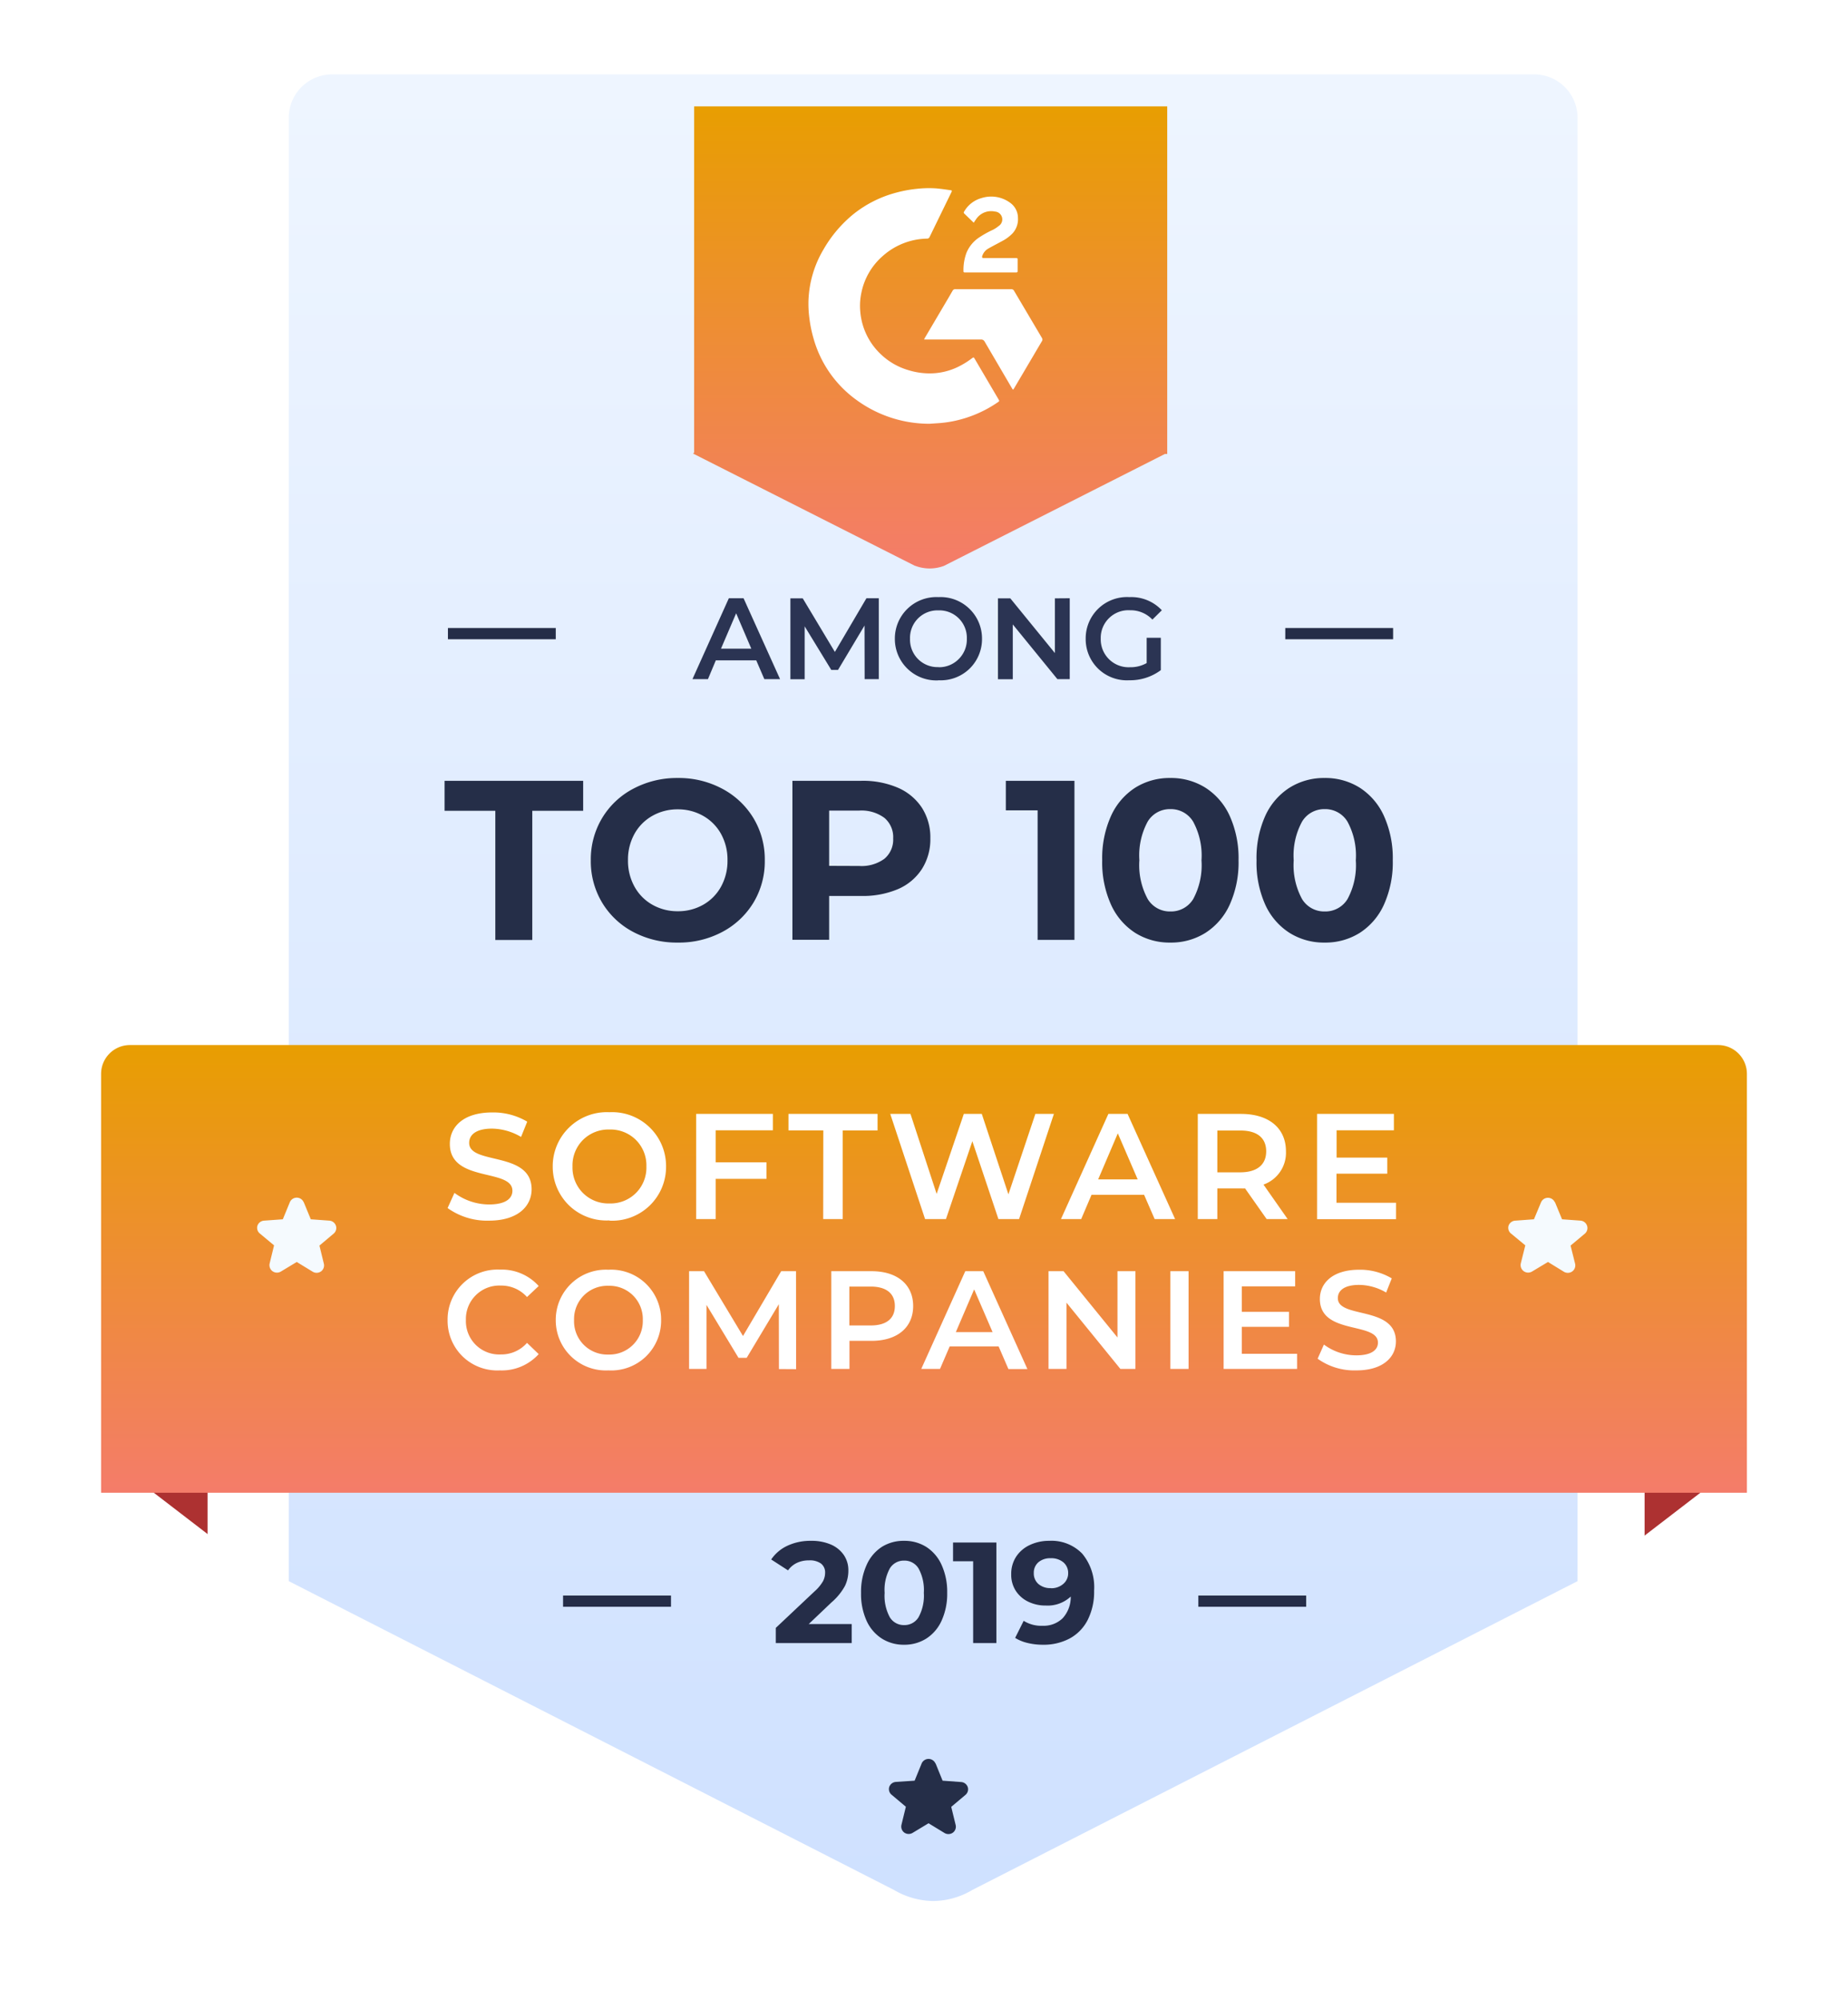 <svg xmlns="http://www.w3.org/2000/svg" viewBox="0 0 164.53 178.05">
  <defs>
    <linearGradient id="a" x1=".5" x2=".5" y2="1" gradientUnits="objectBoundingBox">
      <stop offset="0" stop-color="#eef5ff"/>
      <stop offset="1" stop-color="#cfe1ff"/>
    </linearGradient>
    <linearGradient id="b" x1=".5" x2=".5" y2="1" gradientUnits="objectBoundingBox">
      <stop offset="0" stop-color="#e89e01"/>
      <stop offset="1" stop-color="#f47c6a"/>
    </linearGradient>
    <filter id="c" width="164.53" height="57.85" x="0" y="84.02" filterUnits="userSpaceOnUse">
      <feOffset dy="3"/>
      <feGaussianBlur result="d" stdDeviation="3"/>
      <feFlood flood-color="#2352e0" flood-opacity=".15"/>
      <feComposite in2="d" operator="in"/>
      <feComposite in="SourceGraphic"/>
    </filter>
    <filter id="f" width="60.22" height="59.13" x="52.7" y=".47" filterUnits="userSpaceOnUse">
      <feOffset dy="3"/>
      <feGaussianBlur result="g" stdDeviation="3"/>
      <feFlood flood-color="#2352e0" flood-opacity=".15"/>
      <feComposite in2="g" operator="in"/>
      <feComposite in="SourceGraphic"/>
    </filter>
    <style>
      .a{fill:#ad3131}.b{fill:#fff}.d{fill:#252e48}.e{fill:url(#b)}.g{fill:none;stroke:#252d48}.h{fill:#f5fafe}
    </style>
  </defs>
  <path d="M155.42 129.77l-10.1 7.76v-15.4zM9.66 129.77l10.1 7.76v-15.4z" class="a"/>
  <path d="M82.46 177.73a7.45 7.45 0 01-3.75-1.06h-.01l-59.9-31.28V.32h127.3V145.4l-59.9 31.27h-.01a7.42 7.42 0 01-3.73 1.07z" class="b"/>
  <path d="M82.46 177.41a7.1 7.1 0 003.57-1.02l.02-.02 59.73-31.18V.64H19.12V145.2l59.73 31.18.02.02a7.13 7.13 0 003.59 1.02m0 .64a7.83 7.83 0 01-3.91-1.1l-60.07-31.37V0h127.94v145.58l-60.07 31.36a7.7 7.7 0 01-3.9 1.11z" class="b"/>
  <path fill="url(#a)" d="M53.87 161.6L0 134.12V3.86A3.86 3.86 0 013.86 0h107.02a3.86 3.86 0 013.86 3.86v130.26L60.87 161.6a6.94 6.94 0 01-3.5.99 7.05 7.05 0 01-3.5-.99z" transform="translate(25.71 6.62)"/>
  <path d="M44.1 72.17h-4.52V69.5h12.34v2.67h-4.53v11.5H44.1zM60.34 83.9a8.27 8.27 0 01-3.97-.95 7.06 7.06 0 01-2.77-2.62 7.15 7.15 0 01-1-3.75 7.15 7.15 0 011-3.75 7.06 7.06 0 012.77-2.62 8.27 8.27 0 013.97-.96 8.2 8.2 0 013.97.96 7.15 7.15 0 012.77 2.61 7.1 7.1 0 011.01 3.76 7.1 7.1 0 01-1 3.75 7.15 7.15 0 01-2.78 2.62 8.2 8.2 0 01-3.97.95zm0-2.79a4.5 4.5 0 002.27-.58 4.14 4.14 0 001.58-1.6 4.73 4.73 0 00.58-2.35 4.73 4.73 0 00-.58-2.36 4.14 4.14 0 00-1.59-1.6 4.5 4.5 0 00-2.26-.58 4.5 4.5 0 00-2.26.58 4.14 4.14 0 00-1.59 1.6 4.73 4.73 0 00-.58 2.35 4.73 4.73 0 00.58 2.35 4.14 4.14 0 001.59 1.61 4.5 4.5 0 002.26.58zM76.68 69.5a7.87 7.87 0 013.27.62 4.86 4.86 0 012.13 1.78 4.9 4.9 0 01.75 2.73 4.92 4.92 0 01-.75 2.72 4.77 4.77 0 01-2.13 1.79 7.98 7.98 0 01-3.27.61h-2.86v3.9h-3.27V69.5zm-.18 7.58a3.44 3.44 0 002.24-.64 2.22 2.22 0 00.78-1.81 2.24 2.24 0 00-.78-1.83 3.44 3.44 0 00-2.24-.65h-2.68v4.92zm19.16-7.58v14.16h-3.28V72.13h-2.83V69.5zm8.54 14.4a5.74 5.74 0 01-3.14-.87 5.84 5.84 0 01-2.15-2.52 9.14 9.14 0 01-.78-3.94 9.14 9.14 0 01.78-3.93 5.84 5.84 0 012.15-2.52 5.74 5.74 0 013.14-.87 5.74 5.74 0 013.13.87 5.84 5.84 0 012.16 2.52 9.14 9.14 0 01.78 3.93 9.14 9.14 0 01-.78 3.94 5.84 5.84 0 01-2.16 2.52 5.74 5.74 0 01-3.13.87zm0-2.77a2.31 2.31 0 002.03-1.1 6.33 6.33 0 00.74-3.45 6.33 6.33 0 00-.74-3.44 2.31 2.31 0 00-2.03-1.12 2.3 2.3 0 00-2.02 1.11 6.33 6.33 0 00-.74 3.44 6.33 6.33 0 00.74 3.45 2.3 2.3 0 002.02 1.11zm13.73 2.77a5.74 5.74 0 01-3.13-.87 5.84 5.84 0 01-2.16-2.52 9.14 9.14 0 01-.77-3.93 9.14 9.14 0 01.77-3.94 5.84 5.84 0 012.16-2.52 5.74 5.74 0 013.13-.87 5.74 5.74 0 013.14.87 5.84 5.84 0 012.15 2.52 9.14 9.14 0 01.78 3.94 9.14 9.14 0 01-.78 3.93 5.84 5.84 0 01-2.15 2.52 5.74 5.74 0 01-3.14.87zm0-2.77a2.31 2.31 0 002.04-1.1 6.33 6.33 0 00.74-3.45 6.33 6.33 0 00-.74-3.44 2.31 2.31 0 00-2.04-1.12 2.3 2.3 0 00-2.01 1.12 6.33 6.33 0 00-.74 3.44 6.33 6.33 0 00.74 3.44 2.3 2.3 0 002.01 1.11z" class="d"/>
  <g filter="url(#c)">
    <path d="M11.57 90.02h141.39a2.57 2.57 0 012.57 2.57v37.28H9V92.59a2.57 2.57 0 012.57-2.57z" class="e"/>
  </g>
  <path fill="#252d48" d="M75.83 144.56v1.69h-6.76v-1.35l3.45-3.25a3.66 3.66 0 00.75-.9 1.64 1.64 0 00.19-.75.99.99 0 00-.37-.83 1.7 1.7 0 00-1.07-.28 2.45 2.45 0 00-1.06.22 2.03 2.03 0 00-.8.67l-1.5-.97a3.54 3.54 0 011.44-1.22 4.82 4.82 0 012.1-.44 4.33 4.33 0 011.75.32 2.69 2.69 0 011.16.92 2.38 2.38 0 01.42 1.4 3.12 3.12 0 01-.3 1.37 5.26 5.26 0 01-1.19 1.46L72 144.56zm4.66 1.84a3.63 3.63 0 01-1.98-.55 3.69 3.69 0 01-1.36-1.59 5.77 5.77 0 01-.49-2.48 5.77 5.77 0 01.5-2.49 3.69 3.69 0 011.35-1.6 3.63 3.63 0 011.98-.54 3.63 3.63 0 011.99.55 3.69 3.69 0 011.35 1.59 5.77 5.77 0 01.5 2.48 5.77 5.77 0 01-.5 2.49 3.69 3.69 0 01-1.36 1.59 3.63 3.63 0 01-1.98.55zm0-1.75a1.46 1.46 0 001.29-.7 4 4 0 00.47-2.17 4 4 0 00-.47-2.17 1.46 1.46 0 00-1.29-.7 1.45 1.45 0 00-1.27.7 4 4 0 00-.46 2.17 4 4 0 00.46 2.17 1.45 1.45 0 001.27.7zm8.22-7.35v8.95h-2.07v-7.28h-1.79v-1.67zm4.7-.15a3.81 3.81 0 012.94 1.14 4.67 4.67 0 011.06 3.3 5.55 5.55 0 01-.57 2.6 3.87 3.87 0 01-1.6 1.65 4.93 4.93 0 01-2.39.56 5.72 5.72 0 01-1.37-.16 3.68 3.68 0 01-1.1-.45l.76-1.52a2.9 2.9 0 001.67.44 2.42 2.42 0 001.8-.67 2.8 2.8 0 00.72-1.93 3 3 0 01-2.22.8 3.49 3.49 0 01-1.56-.34 2.72 2.72 0 01-1.12-.98 2.63 2.63 0 01-.4-1.46 2.79 2.79 0 01.44-1.57 2.92 2.92 0 011.22-1.04 3.98 3.98 0 011.72-.37zm.15 4.22a1.61 1.61 0 001.1-.38 1.23 1.23 0 00.44-.97 1.23 1.23 0 00-.42-.95 1.66 1.66 0 00-1.14-.37 1.6 1.6 0 00-1.08.35 1.22 1.22 0 00-.42.97 1.24 1.24 0 00.42.98 1.62 1.62 0 001.1.36z"/>
  <path d="M106.69 142.52h9.6M50.13 142.52h9.61" class="g"/>
  <g filter="url(#f)">
    <path d="M81.47 47.37l-19.77-10 .1-.08V6.47h42.12v30.94h-.21l-19.67 9.96a3.67 3.67 0 01-1.29.23 3.7 3.7 0 01-1.28-.24z" class="e"/>
  </g>
  <path d="M82.76 37.72a11 11 0 01-6.48-2.1 10.1 10.1 0 01-3.84-5.46 11.62 11.62 0 01-.38-1.84 9.8 9.8 0 01-.08-1.6 9.55 9.55 0 011.34-4.52 11.31 11.31 0 012.7-3.17 10.3 10.3 0 013.65-1.85 11.38 11.38 0 011.93-.37 9.66 9.66 0 011.78-.04c.42.04.83.1 1.24.16.13.01.15.05.09.17l-1.95 4a.23.23 0 01-.22.14 6.09 6.09 0 00-3.95 1.55 5.87 5.87 0 00-1.9 3.27 5.58 5.58 0 00-.1 1.66 5.88 5.88 0 001.85 3.83 5.97 5.97 0 002.48 1.41 6.34 6.34 0 002.12.27 5.76 5.76 0 002.14-.52 7.26 7.26 0 001.33-.8l.1-.07a.08.08 0 01.12.02.8.8 0 01.05.08l2.11 3.59c.1.16.09.18-.06.28a10.76 10.76 0 01-3.73 1.63 10.1 10.1 0 01-1.6.23z" class="b"/>
  <path d="M90.19 34.69a.9.9 0 01-.07-.09l-2.46-4.2a.35.35 0 00-.33-.18h-5.05a.68.68 0 01.04-.11l2.13-3.61.36-.62a.26.26 0 01.26-.14h4.96a.26.26 0 01.25.14l2.49 4.21a.26.26 0 01-.02.3l-1.77 3-.72 1.22a.41.41 0 00-.07.08zM86.7 19.83l-.86-.83a.12.12 0 010-.17 2.57 2.57 0 011.55-1.2 2.84 2.84 0 012.56.43 1.65 1.65 0 01.68 1.34 1.85 1.85 0 01-.5 1.39 3.57 3.57 0 01-.93.68c-.4.22-.8.42-1.2.65a1.16 1.16 0 00-.55.67c-.04.13 0 .18.13.18h2.9c.09 0 .12.03.12.12v1.05c0 .08-.04.1-.1.11h-4.58c-.11 0-.14-.02-.14-.1a4.36 4.36 0 01.28-1.68 3.04 3.04 0 011.08-1.31 8.8 8.8 0 011.25-.7 2.88 2.88 0 00.52-.34.7.7 0 00-.33-1.29 1.61 1.61 0 00-1.72.75c-.06.06-.1.15-.17.25z" class="b"/>
  <path d="M27.04 107l.63 1.53 1.65.12a.67.67 0 01.59.46.65.65 0 01-.21.7l-1.26 1.06.39 1.6a.66.66 0 01-.25.7.68.68 0 01-.75.02l-1.41-.86-1.41.85a.68.68 0 01-.75-.03.67.67 0 01-.25-.7l.39-1.6-1.26-1.05a.65.65 0 01-.22-.7.67.67 0 01.6-.45l1.66-.12.62-1.51a.67.67 0 011.24 0zM138.44 107l.63 1.53 1.65.12a.67.67 0 01.58.46.65.65 0 01-.2.7l-1.27 1.06.4 1.6a.66.66 0 01-.25.7.68.68 0 01-.76.02l-1.4-.86-1.42.85a.68.68 0 01-.74-.03.67.67 0 01-.26-.7l.4-1.6-1.27-1.05a.65.65 0 01-.22-.7.67.67 0 01.62-.45l1.64-.12.63-1.51a.67.67 0 011.23 0z" class="h"/>
  <path d="M83.3 156.97l.62 1.53 1.65.12a.67.67 0 01.59.45.65.65 0 01-.21.7l-1.26 1.06.39 1.6a.66.66 0 01-.25.7.68.68 0 01-.75.02l-1.41-.86-1.41.85a.68.68 0 01-.75-.02.67.67 0 01-.25-.7l.39-1.6-1.26-1.06a.65.65 0 01-.22-.7.67.67 0 01.6-.45l1.66-.11.62-1.52a.67.67 0 011.24 0z" class="d"/>
  <path fill="#2b3453" d="M68.05 60.45h1.4l-3.25-7.2h-1.31l-3.24 7.2h1.38l.7-1.67h3.6zm-3.86-2.71l1.35-3.15 1.35 3.15zm14.05 2.71v-7.2h-1.1l-2.81 4.78-2.86-4.77h-1.1v7.2h1.27v-4.71l2.37 3.88h.6l2.36-3.95.01 4.77zm5.31.1a3.68 3.68 0 002.74-1 3.68 3.68 0 001.14-2.7 3.68 3.68 0 00-1.14-2.68 3.68 3.68 0 00-2.74-1.02 3.69 3.69 0 00-2.74 1.02 3.69 3.69 0 00-1.14 2.69 3.69 3.69 0 001.14 2.68 3.69 3.69 0 002.74 1.02zm0-1.17a2.45 2.45 0 01-1.81-.71 2.45 2.45 0 01-.72-1.81 2.45 2.45 0 01.72-1.82 2.45 2.45 0 011.81-.71 2.45 2.45 0 011.81.71 2.45 2.45 0 01.72 1.82 2.45 2.45 0 01-.72 1.8 2.45 2.45 0 01-1.8.73zm10.37-6.12v4.87l-3.97-4.87h-1.1v7.2h1.32v-4.88l3.97 4.87h1.1v-7.2zm8.17 5.76a2.9 2.9 0 01-1.48.37 2.48 2.48 0 01-1.86-.7 2.48 2.48 0 01-.75-1.84 2.46 2.46 0 01.75-1.84 2.46 2.46 0 011.87-.69 2.67 2.67 0 011.98.83l.84-.83a3.72 3.72 0 00-2.88-1.17 3.68 3.68 0 00-2.75 1 3.68 3.68 0 00-1.15 2.7 3.67 3.67 0 001.14 2.7 3.67 3.67 0 002.74 1 4.56 4.56 0 002.81-.9v-2.88h-1.26z"/>
  <path d="M114.43 56.4h9.6M39.88 56.4h9.6" class="g"/>
  <g>
    <path d="M43.54 108.65c2.57 0 3.79-1.29 3.79-2.79 0-3.43-5.56-2.14-5.56-4.13 0-.71.6-1.27 2.04-1.27a5.2 5.2 0 012.58.74l.55-1.36a5.92 5.92 0 00-3.12-.82c-2.57 0-3.77 1.28-3.77 2.8 0 3.47 5.57 2.15 5.57 4.17 0 .7-.62 1.22-2.08 1.22a5.19 5.19 0 01-3.08-1.03l-.61 1.35a6.04 6.04 0 003.7 1.12zm10.72 0a4.79 4.79 0 003.56-1.32 4.79 4.79 0 001.48-3.5 4.79 4.79 0 00-1.48-3.5A4.79 4.79 0 0054.26 99a4.8 4.8 0 00-3.56 1.33 4.8 4.8 0 00-1.49 3.5 4.8 4.8 0 001.49 3.5 4.8 4.8 0 003.56 1.3zm0-1.53a3.2 3.2 0 01-2.36-.93 3.2 3.2 0 01-.93-2.36 3.2 3.2 0 01.93-2.36 3.2 3.2 0 012.36-.93 3.2 3.2 0 012.36.93 3.2 3.2 0 01.93 2.36 3.2 3.2 0 01-.93 2.36 3.2 3.2 0 01-2.36.93zm14.55-6.51v-1.46h-6.83v9.36h1.74v-3.58h4.52v-1.47h-4.52v-2.85zm4.48 7.9h1.74v-7.89h3.1v-1.47H70.2v1.47h3.1zm18.89-9.36l-2.4 7.16-2.37-7.16h-1.6l-2.42 7.12-2.33-7.12h-1.8l3.1 9.36h1.86l2.35-6.93 2.32 6.93h1.84l3.1-9.36zm10.62 9.36h1.82l-4.23-9.36h-1.71l-4.22 9.36h1.8l.92-2.16h4.68zm-5.03-3.53l1.75-4.1 1.77 4.1zm16.87 3.53l-2.15-3.07a3 3 0 002-2.96c0-2.07-1.53-3.33-4-3.33h-3.85v9.36h1.74v-2.73h2.11a3.26 3.26 0 00.36 0l1.92 2.73zm-1.91-6.03c0 1.18-.8 1.87-2.32 1.87h-2.03v-3.72h2.03c1.53-.01 2.32.67 2.32 1.85zm6.26 4.58v-2.59h4.52v-1.43H119v-2.43h5.1v-1.46h-6.84v9.37h7.03v-1.46zM44.5 121.98a4.42 4.42 0 003.46-1.45l-1.04-1a3.03 3.03 0 01-2.33 1.03 2.97 2.97 0 01-2.23-.85 2.97 2.97 0 01-.88-2.22 2.97 2.97 0 01.88-2.2 2.97 2.97 0 012.23-.86 3.06 3.06 0 012.33 1.02l1.04-.98a4.41 4.41 0 00-3.45-1.46 4.44 4.44 0 00-3.3 1.24 4.44 4.44 0 00-1.36 3.25 4.44 4.44 0 001.35 3.25 4.44 4.44 0 003.3 1.23zm9.67 0a4.45 4.45 0 003.32-1.22 4.45 4.45 0 001.37-3.26 4.45 4.45 0 00-1.37-3.25 4.45 4.45 0 00-3.32-1.23 4.46 4.46 0 00-3.31 1.23 4.46 4.46 0 00-1.38 3.25 4.46 4.46 0 001.38 3.25 4.46 4.46 0 003.31 1.23zm0-1.41a2.97 2.97 0 01-2.2-.87 2.97 2.97 0 01-.86-2.2 2.97 2.97 0 01.87-2.19 2.97 2.97 0 012.2-.86 2.97 2.97 0 012.18.86 2.97 2.97 0 01.87 2.2 2.97 2.97 0 01-.87 2.19 2.97 2.97 0 01-2.19.87zm16.71 1.3l-.01-8.72h-1.32l-3.4 5.77-3.47-5.77h-1.33v8.7h1.55v-5.7l2.85 4.71h.73l2.86-4.77.01 5.77zm6.71-8.72h-3.58v8.7h1.62v-2.5h1.96c2.3 0 3.71-1.19 3.71-3.1s-1.42-3.1-3.7-3.1zm-.07 4.83h-1.9v-3.46h1.9c1.41 0 2.15.63 2.15 1.73s-.73 1.73-2.15 1.73zm12.26 3.88h1.69l-3.93-8.71h-1.6l-3.92 8.7h1.67l.86-2h4.36zm-4.68-3.29l1.63-3.8 1.64 3.8zm14.39-5.42v5.9l-4.8-5.9h-1.34v8.7h1.6v-5.9l4.8 5.9h1.34v-8.7zm4.71 8.7h1.62v-8.7h-1.62zm6.36-1.35v-2.4h4.2v-1.33h-4.2v-2.27h4.75v-1.35h-6.37v8.7h6.54v-1.35zm10.2 1.48c2.38 0 3.52-1.19 3.52-2.58 0-3.2-5.17-2-5.17-3.85 0-.66.55-1.18 1.9-1.18a4.84 4.84 0 012.4.68l.5-1.26a5.5 5.5 0 00-2.9-.77c-2.38 0-3.5 1.2-3.5 2.6 0 3.24 5.17 2 5.17 3.89 0 .64-.57 1.13-1.92 1.13a4.83 4.83 0 01-2.89-.96l-.56 1.26a5.61 5.61 0 003.44 1.04z" class="b"/>
  </g>
</svg>
